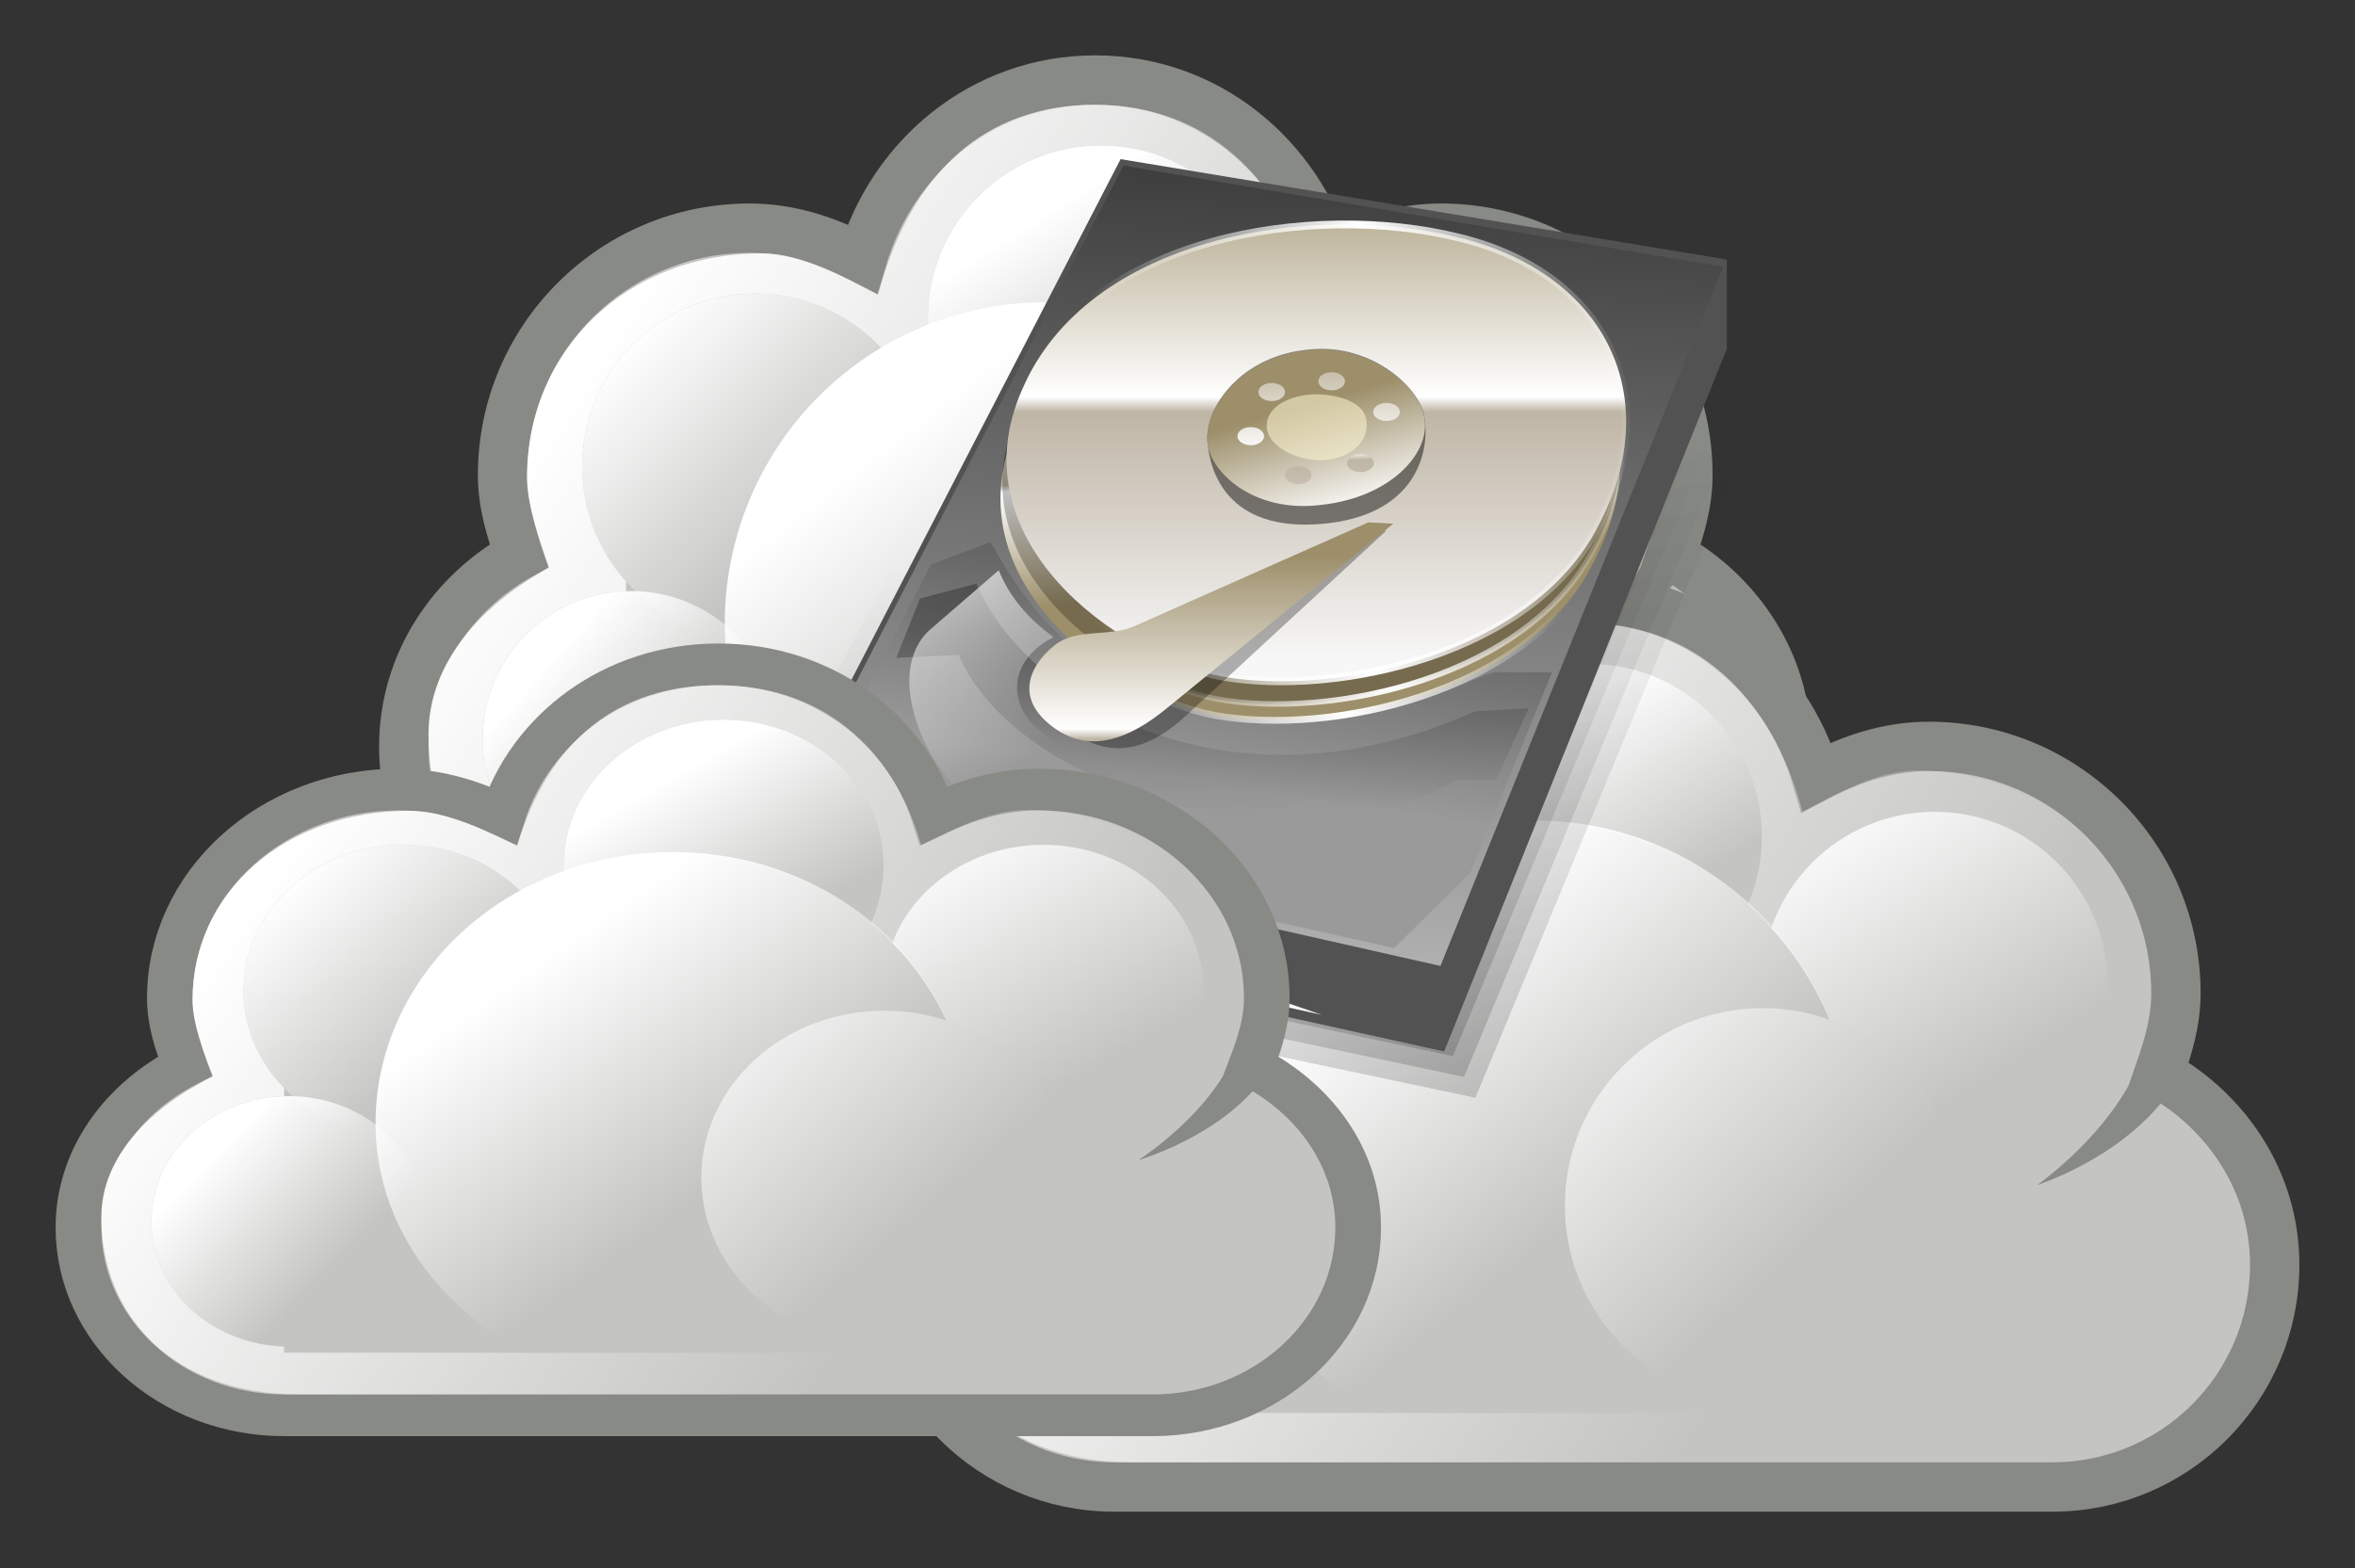 <?xml version="1.0"?>
<svg xmlns="http://www.w3.org/2000/svg" xmlns:xlink="http://www.w3.org/1999/xlink" width="420" height="279.792" viewBox="0 0 420 279.792">
  <rect x="0" y="0" width="420" height="279.792" fill="#333333" stroke="none"/>
  <defs>
    <linearGradient x1="275.94" y1="-437.11" x2="279.98" gradientUnits="userSpaceOnUse" xlink:href="#a" y2="-431.92" id="R"/>
    <linearGradient id="a">
      <stop offset="0" stop-color="#fff"/>
      <stop offset="1" stop-color="#fff" stop-opacity="0"/>
    </linearGradient>
    <linearGradient id="f">
      <stop offset="0" stop-opacity="0"/>
      <stop offset="1" stop-opacity=".281"/>
    </linearGradient>
    <linearGradient id="d">
      <stop offset="0" stop-color="#9d8f6a"/>
      <stop offset=".496" stop-color="#fff"/>
      <stop offset=".525" stop-color="#bfb5a5"/>
      <stop offset="1" stop-color="#f7f7f7"/>
    </linearGradient>
    <linearGradient id="c">
      <stop offset="0" stop-opacity="0" stop-color="#fff"/>
      <stop offset=".5" stop-color="#fff"/>
      <stop offset="1" stop-opacity="0" stop-color="#fff"/>
    </linearGradient>
    <linearGradient id="b">
      <stop offset="0"/>
      <stop offset="1" stop-color="#fff"/>
    </linearGradient>
    <linearGradient id="M" x1="27.78" x2="9.549" xlink:href="#a" y1="212.73" y2="226.585" gradientTransform="scale(1.709 .585)" gradientUnits="userSpaceOnUse"/>
    <linearGradient id="A" x1="53.968" x2="39.243" xlink:href="#b" y1="-36.549" y2="212.85" gradientTransform="scale(1.082 .924)" gradientUnits="userSpaceOnUse"/>
    <linearGradient id="J" x1="53.364" x2="23.526" xlink:href="#c" y1="92.358" y2="24.792" gradientTransform="scale(.943 1.061)" gradientUnits="userSpaceOnUse"/>
    <linearGradient id="G" x1="65.169" x2="65.169" xlink:href="#d" y1="21.991" y2="101.362" gradientTransform="scale(1.162 .861)" gradientUnits="userSpaceOnUse"/>
    <linearGradient id="H" x1="45.733" x2="108.117" xlink:href="#c" y1="71.281" y2="69.934" gradientTransform="scale(1.162 .861)" gradientUnits="userSpaceOnUse"/>
    <linearGradient id="F" x1="53.532" x2="107.765" xlink:href="#c" y1="79.706" y2="81.942" gradientTransform="scale(1.162 .86)" gradientUnits="userSpaceOnUse"/>
    <linearGradient id="D" x1="47.377" x2="98.117" xlink:href="#c" y1="83.987" y2="80.4" gradientTransform="scale(1.162 .861)" gradientUnits="userSpaceOnUse"/>
    <linearGradient id="I" x1="70.403" x2="83.795" xlink:href="#d" y1="62.953" y2="95.923" gradientTransform="scale(1.18 .848)" gradientUnits="userSpaceOnUse"/>
    <linearGradient id="B" x1="62.787" x2="36.218" xlink:href="#e" y1="40.753" y2="133.326" gradientTransform="scale(1.329 .752)" gradientUnits="userSpaceOnUse"/>
    <linearGradient id="K" x1="52.277" x2="52.277" xlink:href="#d" y1="95.059" y2="154.075" gradientTransform="scale(1.289 .776)" gradientUnits="userSpaceOnUse"/>
    <linearGradient id="L" x1="67.895" x2="70.216" xlink:href="#d" y1="50.378" y2="94.909" gradientTransform="scale(1.204 .831)" gradientUnits="userSpaceOnUse"/>
    <linearGradient id="E" x1="56.644" x2="54.877" xlink:href="#f" y1="175.665" y2="135.495" gradientTransform="scale(1.636 .611)" gradientUnits="userSpaceOnUse"/>
    <linearGradient id="C" x1="81.611" x2="75.608" xlink:href="#d" y1="86.461" y2="50.772" gradientTransform="scale(1.162 .861)" gradientUnits="userSpaceOnUse"/>
    <linearGradient x1="271.02" y1="-441.05" x2="285.03" gradientUnits="userSpaceOnUse" xlink:href="#a" y2="-431.97" id="N"/>
    <linearGradient x1="287.52" y1="-439.75" x2="289.68" gradientUnits="userSpaceOnUse" xlink:href="#a" y2="-436.32" id="O"/>
    <linearGradient x1="286.51" y1="-441.29" x2="289.85" gradientUnits="userSpaceOnUse" xlink:href="#a" y2="-436.14" id="P"/>
    <linearGradient x1="285.94" y1="-439.94" x2="289.39" gradientUnits="userSpaceOnUse" xlink:href="#a" y2="-436.44" id="Q"/>
    <linearGradient id="e">
      <stop offset="0"/>
      <stop offset="1" stop-color="#9a9a9a"/>
    </linearGradient>
    <linearGradient x1="286.67" y1="-439.48" x2="289.77" gradientUnits="userSpaceOnUse" xlink:href="#a" y2="-436.71" id="S"/>
    <linearGradient x1="284.8" y1="-441.23" x2="288.9" gradientUnits="userSpaceOnUse" xlink:href="#a" y2="-436.83" id="T"/>
    <linearGradient xlink:href="#a" id="n" gradientUnits="userSpaceOnUse" x1="271.02" y1="-441.05" x2="285.03" y2="-431.97"/>
    <linearGradient xlink:href="#a" id="o" gradientUnits="userSpaceOnUse" x1="287.52" y1="-439.75" x2="289.68" y2="-436.32"/>
    <linearGradient xlink:href="#a" id="p" gradientUnits="userSpaceOnUse" x1="286.51" y1="-441.29" x2="289.85" y2="-436.14"/>
    <linearGradient xlink:href="#a" id="q" gradientUnits="userSpaceOnUse" x1="285.94" y1="-439.94" x2="289.39" y2="-436.44"/>
    <linearGradient xlink:href="#a" id="r" gradientUnits="userSpaceOnUse" x1="275.94" y1="-437.11" x2="279.98" y2="-431.92"/>
    <linearGradient xlink:href="#a" id="s" gradientUnits="userSpaceOnUse" x1="286.67" y1="-439.48" x2="289.77" y2="-436.71"/>
    <linearGradient xlink:href="#a" id="t" gradientUnits="userSpaceOnUse" x1="284.8" y1="-441.23" x2="288.9" y2="-436.83"/>
    <linearGradient id="u" x1="182.832" x2="205.016" xlink:href="#f" y1="175.805" y2="309.799" gradientTransform="scale(1.023 .978)" gradientUnits="userSpaceOnUse"/>
    <linearGradient xlink:href="#f" id="v" x1="179.836" y1="178.664" x2="200.257" y2="302.01" gradientTransform="scale(1.031 .97)" gradientUnits="userSpaceOnUse"/>
    <linearGradient xlink:href="#f" id="w" x1="178.65" y1="179.875" x2="198.413" y2="299.244" gradientTransform="scale(1.034 .967)" gradientUnits="userSpaceOnUse"/>
    <linearGradient xlink:href="#f" id="x" x1="181.359" y1="177.201" x2="202.66" y2="305.862" gradientTransform="scale(1.027 .974)" gradientUnits="userSpaceOnUse"/>
    <linearGradient xlink:href="#f" id="y" x1="182.832" y1="175.805" x2="205.016" y2="309.799" gradientTransform="scale(1.023 .978)" gradientUnits="userSpaceOnUse"/>
    <linearGradient xlink:href="#f" id="z" x1="177.864" y1="181.428" x2="197.193" y2="298.177" gradientTransform="scale(1.037 .964)" gradientUnits="userSpaceOnUse"/>
    <linearGradient xlink:href="#a" id="g" gradientUnits="userSpaceOnUse" x1="271.02" y1="-441.05" x2="285.03" y2="-431.97"/>
    <linearGradient xlink:href="#a" id="h" gradientUnits="userSpaceOnUse" x1="287.52" y1="-439.75" x2="289.68" y2="-436.32"/>
    <linearGradient xlink:href="#a" id="i" gradientUnits="userSpaceOnUse" x1="286.51" y1="-441.29" x2="289.85" y2="-436.14"/>
    <linearGradient xlink:href="#a" id="j" gradientUnits="userSpaceOnUse" x1="285.94" y1="-439.94" x2="289.39" y2="-436.44"/>
    <linearGradient xlink:href="#a" id="k" gradientUnits="userSpaceOnUse" x1="275.94" y1="-437.11" x2="279.98" y2="-431.92"/>
    <linearGradient xlink:href="#a" id="l" gradientUnits="userSpaceOnUse" x1="286.67" y1="-439.48" x2="289.77" y2="-436.71"/>
    <linearGradient xlink:href="#a" id="m" gradientUnits="userSpaceOnUse" x1="284.8" y1="-441.23" x2="288.9" y2="-436.83"/>
  </defs>
  <g transform="matrix(8.808 0 0 8.808 -2275.317 3938.245)">
    <path d="M280.5-445.5c-2.27 0-4.11 1.55-4.719 3.625-.693-.364-1.444-.625-2.281-.625-2.76 0-5 2.24-5 5 0 .579.163 1.108.344 1.625-1.374.77-2.344 2.189-2.344 3.875 0 2.484 2.016 4.5 4.5 4.5h19c2.484 0 4.5-2.016 4.5-4.5 0-1.686-.97-3.104-2.344-3.875.181-.517.344-1.046.344-1.625 0-2.76-2.24-5-5-5-.837 0-1.588.261-2.281.625-.61-2.075-2.448-3.625-4.72-3.625z" fill="#c4c5c2" stroke="#888a85" stroke-miterlimit="2"/>
    <path d="M280.5-445c-2.19 0-3.724 1.336-4.396 3.844-.668-.344-1.547-.834-2.354-.834-2.716 0-4.755 1.939-4.755 4.546 0 .546.267 1.333.442 1.822-1.325.728-2.437 1.89-2.437 3.372 0 2.346 1.546 4.25 4.34 4.25h18.32c2.771 0 4.34-1.904 4.34-4.25 0-1.592-1.113-2.666-2.437-3.394.175-.489.464-1.254.464-1.8 0-2.607-2.116-4.568-4.777-4.568-.807 0-1.642.49-2.31.834-.65-2.42-2.25-3.82-4.44-3.82z" fill="url(#g)"/>
    <g transform="translate(-24.198 21.863) scale(1.057)">
      <circle r="3.313" cy="-437.594" cx="288.375" fill="#c4c5c2"/>
      <circle r="3.313" cy="-437.594" cx="288.375" fill="url(#h)"/>
    </g>
    <path fill="#c4c5c2" d="M271-438h20v9h-20z"/>
    <circle r="3.313" cy="-437.594" cx="288.375" transform="translate(9.83 -35.689) scale(.906)" fill="#c4c5c2"/>
    <g transform="translate(-17.198 24.863) scale(1.057)">
      <circle r="3.313" cy="-437.594" cx="288.375" fill="#c4c5c2"/>
      <circle r="3.313" cy="-437.594" cx="288.375" fill="url(#i)"/>
    </g>
    <g transform="translate(-31.198 24.863) scale(1.057)">
      <circle r="3.313" cy="-437.594" cx="288.375" fill="#c4c5c2"/>
      <circle r="3.313" cy="-437.594" cx="288.375" fill="url(#j)"/>
    </g>
    <path d="M279.47-440.97c-3.58 0-6.469 2.92-6.469 6.5 0 2.37 1.35 4.338 3.25 5.469h6.469c1.9-1.131 3.25-3.13 3.25-5.5 0-3.58-2.92-6.469-6.5-6.469z" fill="#c4c5c2"/>
    <path d="M280.5-441a6.502 6.502 0 00-6.5 6.5c0 2.376 1.345 4.366 3.25 5.5h6.5c1.905-1.134 3.25-3.124 3.25-5.5 0-3.588-2.912-6.5-6.5-6.5z" fill="url(#k)" transform="translate(-1)"/>
    <circle r="3.313" cy="-437.594" cx="288.375" transform="translate(9.83 -35.689) scale(.906)" fill="url(#l)"/>
    <path d="M292.96-437.33c-.002 2.685-3.27 3.714-3.27 3.714s2.35-1.626 2.337-3.705l.933-.009z" fill="#888a85" fill-rule="evenodd"/>
    <g transform="matrix(1.208 0 0 1.208 -64.227 95.416)">
      <circle r="3.313" cy="-437.594" cx="288.375" fill="#c4c5c2"/>
      <circle r="3.313" cy="-437.594" cx="288.375" fill="url(#m)"/>
    </g>
  </g>
  <g transform="matrix(8.808 0 0 8.808 -2188.278 4030.69)">
    <path d="M280.5-445.5c-2.27 0-4.11 1.55-4.719 3.625-.693-.364-1.444-.625-2.281-.625-2.76 0-5 2.24-5 5 0 .579.163 1.108.344 1.625-1.374.77-2.344 2.189-2.344 3.875 0 2.484 2.016 4.5 4.5 4.5h19c2.484 0 4.5-2.016 4.5-4.5 0-1.686-.97-3.104-2.344-3.875.181-.517.344-1.046.344-1.625 0-2.76-2.24-5-5-5-.837 0-1.588.261-2.281.625-.61-2.075-2.448-3.625-4.72-3.625z" fill="#c4c5c2" stroke="#888a85" stroke-miterlimit="2"/>
    <path d="M280.5-445c-2.19 0-3.724 1.336-4.396 3.844-.668-.344-1.547-.834-2.354-.834-2.716 0-4.755 1.939-4.755 4.546 0 .546.267 1.333.442 1.822-1.325.728-2.437 1.89-2.437 3.372 0 2.346 1.546 4.25 4.34 4.25h18.32c2.771 0 4.34-1.904 4.34-4.25 0-1.592-1.113-2.666-2.437-3.394.175-.489.464-1.254.464-1.8 0-2.607-2.116-4.568-4.777-4.568-.807 0-1.642.49-2.31.834-.65-2.42-2.25-3.82-4.44-3.82z" fill="url(#n)"/>
    <g transform="translate(-24.198 21.863) scale(1.057)">
      <circle cx="288.375" cy="-437.594" r="3.313" fill="#c4c5c2"/>
      <circle cx="288.375" cy="-437.594" r="3.313" fill="url(#o)"/>
    </g>
    <path fill="#c4c5c2" d="M271-438h20v9h-20z"/>
    <circle transform="translate(9.83 -35.689) scale(.906)" cx="288.375" cy="-437.594" r="3.313" fill="#c4c5c2"/>
    <g transform="translate(-17.198 24.863) scale(1.057)">
      <circle cx="288.375" cy="-437.594" r="3.313" fill="#c4c5c2"/>
      <circle cx="288.375" cy="-437.594" r="3.313" fill="url(#p)"/>
    </g>
    <g transform="translate(-31.198 24.863) scale(1.057)">
      <circle cx="288.375" cy="-437.594" r="3.313" fill="#c4c5c2"/>
      <circle cx="288.375" cy="-437.594" r="3.313" fill="url(#q)"/>
    </g>
    <path d="M279.47-440.97c-3.58 0-6.469 2.92-6.469 6.5 0 2.37 1.35 4.338 3.25 5.469h6.469c1.9-1.131 3.25-3.13 3.25-5.5 0-3.58-2.92-6.469-6.5-6.469z" fill="#c4c5c2"/>
    <path d="M280.5-441a6.502 6.502 0 00-6.5 6.5c0 2.376 1.345 4.366 3.25 5.5h6.5c1.905-1.134 3.25-3.124 3.25-5.5 0-3.588-2.912-6.5-6.5-6.5z" fill="url(#r)" transform="translate(-1)"/>
    <circle transform="translate(9.83 -35.689) scale(.906)" cx="288.375" cy="-437.594" r="3.313" fill="url(#s)"/>
    <path d="M292.96-437.33c-.002 2.685-3.27 3.714-3.27 3.714s2.35-1.626 2.337-3.705l.933-.009z" fill="#888a85" fill-rule="evenodd"/>
    <g transform="matrix(1.208 0 0 1.208 -64.227 95.416)">
      <circle cx="288.375" cy="-437.594" r="3.313" fill="#c4c5c2"/>
      <circle cx="288.375" cy="-437.594" r="3.313" fill="url(#t)"/>
    </g>
  </g>
  <g transform="matrix(1.357 0 0 1.357 122.35 -.904)">
    <g transform="matrix(1.084 0 0 1.043 -102.286 -115.318)" fill="url(#u)" fill-rule="evenodd">
      <path d="M187.322 244.316l34.254-85.184v-10.817l-73.466-12.17-41.465 80.227.902 10.366 79.775 17.578z" fill="url(#v)"/>
      <path d="M108.344 216.719c.72 2.87-.698 8.431 2.874 9.09l75.063 16.535 33.594-83.688c-.156-2.83.712-7.014-.974-9.032l-69.839-11.593-40.718 78.688z" fill="url(#w)"/>
      <path d="M146.688 134.031c-14.059 27.515-28.353 55.02-42.282 82.531.5 4.074-.122 8.96 2.219 12.344 27.355 6.008 54.705 12.039 82.063 18.031 11.712-29.265 23.517-58.52 35.125-87.812v-12.813c-25.65-4.188-51.29-8.45-76.938-12.656l-.188.375z" fill="url(#x)"/>
      <path d="M145.438 131.531c-14.395 28.388-29.017 56.77-43.282 85.156.487 4.951.042 10.802 3.969 14.47 27.98 6.132 55.955 12.287 83.938 18.405 12.005-30.14 24.099-60.271 36-90.437v-14.813c-26.817-4.356-53.624-8.783-80.438-13.156l-.188.375z" fill="url(#y)"/>
      <path d="M109.468 217.58c.32 3.118-.132 8.498 4.375 8.342l71.75 15.845 33.156-82.688c.042-2.972 1.155-8.423-3.428-8.16l-65.634-10.933-40.219 77.593z" fill="url(#z)"/>
    </g>
    <path d="M99.637 138.893l37.146-92.378v-11.73l-79.67-13.197-44.967 87.001.978 11.242 86.513 19.062z" fill="#525252" fill-rule="evenodd"/>
    <path d="M13.094 108.244l86.054 19.407 37.147-91.889L57.48 22.443l-44.386 85.8z" fill="url(#A)" fill-rule="evenodd"/>
    <path d="M40.006 71.931l-7.82 2.933-12.708 24.927 5.865 10.265 34.214 7.82 5.865-2.933 3.91 1.467 1.735 4.004 21.995 4.887 9.996-9.869 10.753-26.394h-7.332c-2.443 0-18.736 10.183-38.124 5.377-19.877-4.806-26.23-19.225-28.349-22.484z" fill="url(#B)" fill-rule="evenodd"/>
    <path d="M100.724 37.017c-19.182-4.723-48.732-.23-57.372 20.046-8.64 19.585 12.27 35.022 26.267 37.672 15.034 2.65 40.782-2.88 49.423-19.7 8.986-16.82 1.21-33.294-18.318-38.018z" fill="url(#C)" fill-rule="evenodd" stroke="url(#D)" stroke-width=".891"/>
    <path d="M106.467 103.148h-5.074c-21.856 12.49-58.152 1.17-65.568-16.392l-8.196.39 3.123-7.806 7.415-1.951c6.245 14.961 32.784 31.483 65.568 16.782l7.025-.39-4.293 9.367z" fill="url(#E)" fill-rule="evenodd"/>
    <path d="M100.968 34.865c-19.181-4.723-48.731-.23-57.372 20.046-8.64 19.585 12.27 35.022 26.267 37.672 15.034 2.65 40.783-2.88 49.423-19.7 8.986-16.82 1.21-33.294-18.318-38.018z" fill-opacity=".25" fill-rule="evenodd" stroke="url(#F)" stroke-width=".721"/>
    <path d="M101.523 31.885c-19.181-4.723-48.731-.23-57.372 20.046-8.64 19.585 12.27 35.022 26.267 37.672 15.034 2.65 40.782-2.88 49.423-19.7 8.986-16.82 1.21-33.294-18.318-38.018z" fill="url(#G)" fill-rule="evenodd" stroke="url(#H)" stroke-width="1.019"/>
    <path d="M81.856 46.617c-8.895.79-13.66 7.547-13.332 12.057.277 3.82 2.482 11.92 14.996 10.866 12.342-1.04 14.224-9.32 13.552-13.805-.278-3.82-6.851-10.043-15.216-9.118z" fill-opacity=".458" fill-rule="evenodd"/>
    <path d="M81.85 46.709c-8.895.79-13.66 7.547-13.333 12.057.278 3.82 5.94 9.416 14.982 8.268 9.054-.975 14.239-6.723 13.566-11.208-.277-3.82-6.85-10.042-15.216-9.117z" fill="url(#I)" fill-rule="evenodd"/>
    <path d="M41.092 75.637l-9.042 7.82c-6.236 5.61-.532 18.557 5.62 22.484l.245 5.621 4.643 1.222 2.689-4.155 11.974 2.689 5.133-12.22c-18.207 3.462-23.95-9.694-14.053-14.663-3.625-2.688-5.783-5.376-7.209-8.798z" fill="url(#J)" fill-rule="evenodd"/>
    <path d="M59.943 83.9c-3.036 1.44-7.484.23-10.02 2.42-2.683 2.361-4.604 6.624.828 10.54 5.63 4.09 10.7 1.813 14.909-2.073l26.384-24.366-3.309-.172L59.943 83.9z" fill-opacity=".302" fill-rule="evenodd"/>
    <path d="M82.881 52.5c-2.311-.036-6.524.997-6.567 4.147.08 3.151 4.977 4.824 7.777 4.493 2.922-.33 5.558-1.982 5.357-5.011-.202-2.906-4.378-3.593-6.567-3.629z" fill="#fff8d2" fill-opacity=".542" fill-rule="evenodd"/>
    <path d="M58.91 82.99c-3.245 1.44-7.518.23-10.37 2.42-3.023 2.361-5.558 6.624-.69 10.54 5.04 4.09 10.439 1.813 15.207-2.073l29.895-24.366-3.283-.172-30.76 13.651z" fill="url(#K)" fill-rule="evenodd"/>
    <path d="M84.85 49.6c-.968 0-1.75.532-1.75 1.188 0 .657.782 1.189 1.75 1.189s1.75-.532 1.75-1.189c0-.656-.782-1.188-1.75-1.188zm-7.883 1.411c-.968 0-1.751.532-1.751 1.189 0 .656.783 1.188 1.75 1.188.968 0 1.762-.532 1.762-1.188 0-.657-.794-1.189-1.761-1.189zm15.098 2.621c-.968 0-1.761.532-1.761 1.188 0 .657.793 1.189 1.76 1.189.969 0 1.752-.532 1.752-1.189 0-.656-.783-1.188-1.751-1.188zm-17.847 3.183c-.967 0-1.75.532-1.75 1.188 0 .657.783 1.189 1.75 1.189.968 0 1.751-.532 1.751-1.189 0-.656-.783-1.188-1.75-1.188zm14.42 3.544c-.968 0-1.75.532-1.75 1.188 0 .657.782 1.189 1.75 1.189.967 0 1.75-.532 1.75-1.189 0-.656-.783-1.188-1.75-1.188zm-8.18 1.58c-.968 0-1.762.533-1.762 1.19 0 .656.794 1.198 1.761 1.198.968 0 1.751-.542 1.751-1.199 0-.656-.783-1.188-1.75-1.188z" fill="url(#L)" fill-rule="evenodd"/>
    <path d="M13.232 110.01l.625 8.75 69.688 15.312-70.313-24.063z" fill="url(#M)" fill-rule="evenodd"/>
  </g>
  <g transform="matrix(8.151 0 0 7.442 -2158.247 3433.93)">
    <path d="M280.5-445.5c-2.27 0-4.11 1.55-4.719 3.625-.693-.364-1.444-.625-2.281-.625-2.76 0-5 2.24-5 5 0 .579.163 1.108.344 1.625-1.374.77-2.344 2.189-2.344 3.875 0 2.484 2.016 4.5 4.5 4.5h19c2.484 0 4.5-2.016 4.5-4.5 0-1.686-.97-3.104-2.344-3.875.181-.517.344-1.046.344-1.625 0-2.76-2.24-5-5-5-.837 0-1.588.261-2.281.625-.61-2.075-2.448-3.625-4.72-3.625z" fill="#c4c5c2" stroke="#888a85" stroke-miterlimit="2"/>
    <path d="M280.5-445c-2.19 0-3.724 1.336-4.396 3.844-.668-.344-1.547-.834-2.354-.834-2.716 0-4.755 1.939-4.755 4.546 0 .546.267 1.333.442 1.822-1.325.728-2.437 1.89-2.437 3.372 0 2.346 1.546 4.25 4.34 4.25h18.32c2.771 0 4.34-1.904 4.34-4.25 0-1.592-1.113-2.666-2.437-3.394.175-.489.464-1.254.464-1.8 0-2.607-2.116-4.568-4.777-4.568-.807 0-1.642.49-2.31.834-.65-2.42-2.25-3.82-4.44-3.82z" fill="url(#N)"/>
    <g transform="translate(-24.198 21.863) scale(1.057)">
      <circle cx="288.375" cy="-437.594" r="3.313" fill="#c4c5c2"/>
      <circle cx="288.375" cy="-437.594" r="3.313" fill="url(#O)"/>
    </g>
    <path fill="#c4c5c2" d="M271-438h20v9h-20z"/>
    <circle transform="translate(9.83 -35.689) scale(.906)" cx="288.375" cy="-437.594" r="3.313" fill="#c4c5c2"/>
    <g transform="translate(-17.198 24.863) scale(1.057)">
      <circle cx="288.375" cy="-437.594" r="3.313" fill="#c4c5c2"/>
      <circle cx="288.375" cy="-437.594" r="3.313" fill="url(#P)"/>
    </g>
    <g transform="translate(-31.198 24.863) scale(1.057)">
      <circle cx="288.375" cy="-437.594" r="3.313" fill="#c4c5c2"/>
      <circle cx="288.375" cy="-437.594" r="3.313" fill="url(#Q)"/>
    </g>
    <path d="M279.47-440.97c-3.58 0-6.469 2.92-6.469 6.5 0 2.37 1.35 4.338 3.25 5.469h6.469c1.9-1.131 3.25-3.13 3.25-5.5 0-3.58-2.92-6.469-6.5-6.469z" fill="#c4c5c2"/>
    <path d="M280.5-441a6.502 6.502 0 00-6.5 6.5c0 2.376 1.345 4.366 3.25 5.5h6.5c1.905-1.134 3.25-3.124 3.25-5.5 0-3.588-2.912-6.5-6.5-6.5z" fill="url(#R)" transform="translate(-1)"/>
    <circle transform="translate(9.83 -35.689) scale(.906)" cx="288.375" cy="-437.594" r="3.313" fill="url(#S)"/>
    <path d="M292.96-437.33c-.002 2.685-3.27 3.714-3.27 3.714s2.35-1.626 2.337-3.705l.933-.009z" fill="#888a85" fill-rule="evenodd"/>
    <g transform="matrix(1.208 0 0 1.208 -64.227 95.416)">
      <circle cx="288.375" cy="-437.594" r="3.313" fill="#c4c5c2"/>
      <circle cx="288.375" cy="-437.594" r="3.313" fill="url(#T)"/>
    </g>
  </g>
</svg>
